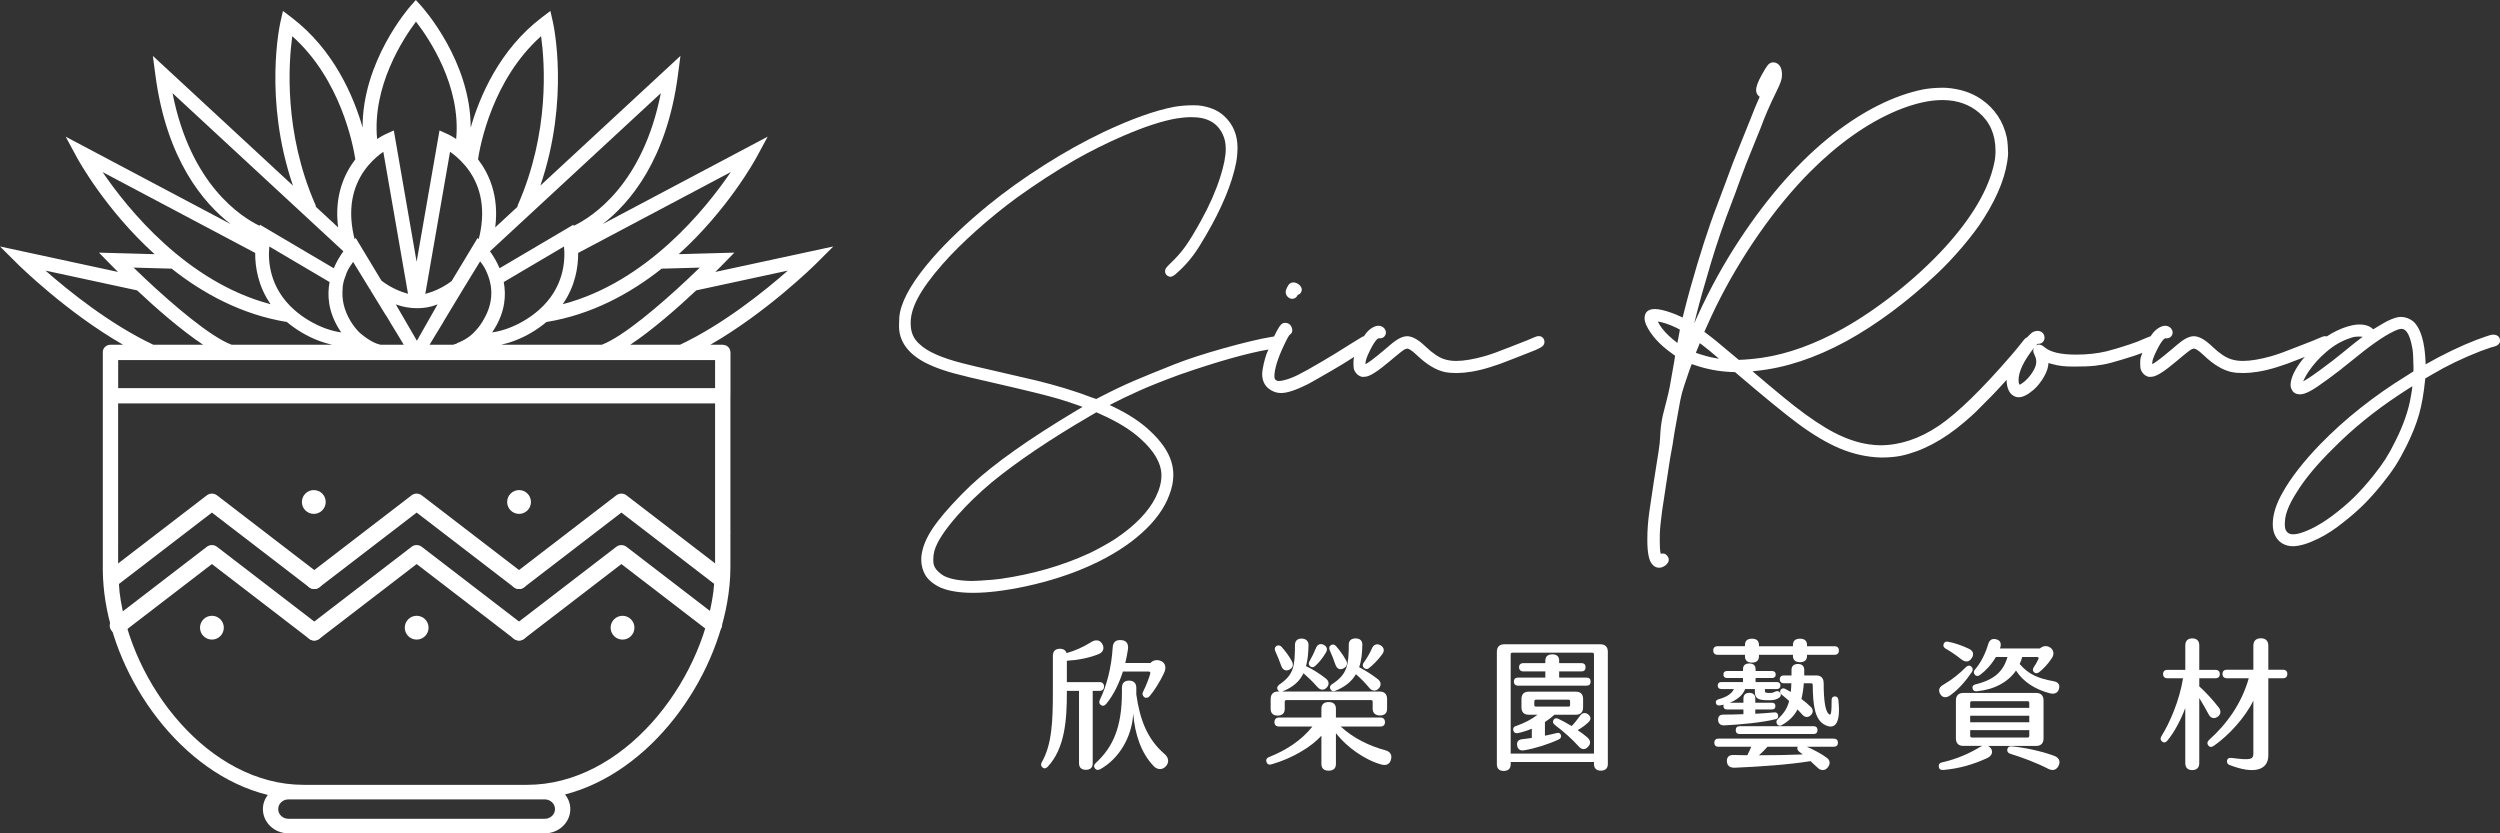 <?xml version="1.0" encoding="utf-8"?>
<!-- Generator: Adobe Illustrator 16.0.0, SVG Export Plug-In . SVG Version: 6.00 Build 0)  -->
<!DOCTYPE svg PUBLIC "-//W3C//DTD SVG 1.1//EN" "http://www.w3.org/Graphics/SVG/1.1/DTD/svg11.dtd">
<svg version="1.1" id="圖層_1" xmlns="http://www.w3.org/2000/svg" xmlns:xlink="http://www.w3.org/1999/xlink" x="0px" y="0px"
	 width="210.001px" height="70px" viewBox="0 0 210.001 70" enable-background="new 0 0 210.001 70" xml:space="preserve">
<rect x="0" y="0" width="210.001" height="70" fill="#333333" stroke="none"/>
<g>
	<g>
		<g>
			<path fill="#FFFFFF" d="M92.388,58.031h-0.6v6.081c0,0.365-0.2,0.552-0.575,0.552c-0.364,0-0.575-0.187-0.575-0.552v-6.081
				h-1.021v0.152c0,2.302-0.164,4.661-1.597,6.211c-0.153,0.165-0.294,0.188-0.435,0.083c-0.152-0.118-0.176-0.282-0.07-0.457
				c0.846-1.492,0.927-3.406,0.927-5.92v-3.017c0-0.377,0.212-0.587,0.587-0.587c0.294,0,0.494,0.129,0.564,0.365
				c0.681-0.189,1.397-0.506,2.055-0.917c0.341-0.224,0.728-0.224,0.939,0.142c0.223,0.375,0.058,0.715-0.294,0.855
				c-0.763,0.316-1.714,0.506-2.677,0.563v1.796h2.771c0.223,0,0.352,0.142,0.352,0.365S92.61,58.031,92.388,58.031z M97.93,64.371
				c-0.271,0.305-0.718,0.33-1.046-0.046c-1.023-1.068-1.561-2.655-1.69-4.38c-0.117,1.995-1.209,3.793-2.76,4.661
				c-0.175,0.095-0.34,0.095-0.458-0.06c-0.117-0.152-0.095-0.305,0.071-0.458c1.456-1.338,2.196-3.017,2.196-5.951v-0.365
				c0-0.387,0.21-0.6,0.598-0.6s0.609,0.213,0.609,0.6v0.563c0.307,2.138,0.917,3.745,2.373,5.003
				C98.211,63.667,98.199,64.088,97.93,64.371z M92.388,58.782c0.575-1.162,0.974-2.713,1.08-4.391
				c0.022-0.469,0.282-0.658,0.716-0.621c0.433,0.021,0.634,0.316,0.563,0.784c-0.058,0.376-0.129,0.753-0.222,1.141h2.113
				c0.2-0.235,0.552-0.318,0.893-0.166c0.388,0.166,0.458,0.589,0.234,1.034c-0.341,0.738-0.845,1.503-1.186,1.902
				c-0.129,0.152-0.306,0.198-0.447,0.105c-0.14-0.105-0.21-0.258-0.116-0.459c0.258-0.504,0.505-1.15,0.61-1.537
				c0.024-0.106-0.046-0.164-0.14-0.164h-2.161c-0.329,1.021-0.798,1.996-1.409,2.725c-0.152,0.175-0.293,0.187-0.434,0.094
				C92.329,59.124,92.305,58.982,92.388,58.782z"/>
			<path fill="#FFFFFF" d="M116.833,63.831c-0.105,0.388-0.423,0.494-0.798,0.388c-1.35-0.364-2.9-1.444-3.816-2.63v2.572
				c0,0.386-0.211,0.574-0.611,0.574c-0.398,0-0.609-0.188-0.609-0.574v-2.361c-0.834,0.928-2.432,1.902-4.168,2.396
				c-0.211,0.069-0.363,0.023-0.434-0.164c-0.084-0.177-0.014-0.353,0.199-0.436c1.443-0.575,2.723-1.397,3.65-2.569h-2.817
				c-0.235,0-0.376-0.142-0.376-0.365c0-0.235,0.141-0.388,0.376-0.388h3.569v-0.739c0-0.364,0.211-0.563,0.609-0.563
				c0.4,0,0.611,0.198,0.611,0.563v0.739h3.746c0.246,0,0.375,0.152,0.375,0.388c0,0.224-0.129,0.365-0.375,0.365h-3.346
				c1.043,0.974,2.428,1.643,3.744,1.994C116.786,63.125,116.963,63.431,116.833,63.831z M106.736,59.545v-0.833
				c0-0.399,0.223-0.624,0.621-0.624h0.131c-0.071-0.022-0.131-0.08-0.165-0.152c-0.082-0.152-0.035-0.293,0.129-0.422
				c1.233-0.846,1.315-1.515,1.327-3.348c0-0.328,0.199-0.527,0.563-0.527c0.364,0.012,0.575,0.211,0.575,0.553
				c-0.012,0.67-0.072,1.256-0.211,1.762c0.575,0.27,1.127,0.621,1.667,1.043c0.282,0.225,0.306,0.518,0.058,0.775
				c-0.246,0.236-0.527,0.211-0.774-0.07c-0.4-0.457-0.786-0.822-1.162-1.15c-0.329,0.682-0.88,1.175-1.762,1.526
				c-0.011,0-0.022,0.011-0.034,0.011h8.195c0.399,0,0.622,0.225,0.622,0.624v0.821c0,0.377-0.211,0.564-0.599,0.564
				c-0.389,0-0.611-0.213-0.611-0.564v-0.588c0-0.081-0.059-0.141-0.141-0.141h-7.104c-0.082,0-0.142,0.06-0.142,0.141v0.6
				c0,0.365-0.21,0.563-0.598,0.563C106.946,60.109,106.736,59.911,106.736,59.545z M107.11,54.661
				c-0.069-0.176-0.011-0.328,0.131-0.411c0.141-0.069,0.28-0.046,0.41,0.083c0.329,0.374,0.622,0.762,0.858,1.196
				c0.164,0.307,0.105,0.552-0.188,0.718c-0.294,0.152-0.553,0.047-0.683-0.281C107.476,55.495,107.323,55.155,107.11,54.661z
				 M109.988,55.565c0.211-0.364,0.398-0.74,0.563-1.151c0.117-0.282,0.364-0.388,0.646-0.247c0.271,0.143,0.341,0.377,0.188,0.635
				c-0.281,0.482-0.635,0.916-0.951,1.175c-0.129,0.104-0.295,0.081-0.399-0.022C109.918,55.847,109.906,55.707,109.988,55.565z
				 M111.691,54.602c-0.071-0.177-0.035-0.318,0.105-0.41c0.129-0.083,0.305-0.061,0.422,0.069c0.328,0.376,0.635,0.811,0.846,1.198
				c0.165,0.27,0.082,0.528-0.199,0.681c-0.294,0.164-0.541,0.046-0.67-0.259C112.043,55.424,111.867,55.002,111.691,54.602z
				 M113.3,54.143c0-0.328,0.198-0.515,0.575-0.515c0.363,0,0.563,0.187,0.563,0.526c-0.012,0.729-0.082,1.362-0.27,1.891
				c0.576,0.305,1.092,0.635,1.562,1c0.294,0.21,0.317,0.551,0.071,0.797s-0.564,0.224-0.799-0.082
				c-0.34-0.41-0.682-0.764-1.104-1.126c-0.352,0.61-0.915,1.067-1.761,1.408c-0.176,0.069-0.328-0.022-0.4-0.188
				c-0.045-0.142-0.01-0.282,0.164-0.387C113.193,56.634,113.288,55.835,113.3,54.143z M114.567,56.094
				c-0.105-0.106-0.13-0.259-0.035-0.399c0.259-0.354,0.515-0.775,0.739-1.281c0.143-0.294,0.434-0.374,0.716-0.198
				c0.307,0.198,0.307,0.491,0.129,0.727c-0.351,0.482-0.773,0.917-1.161,1.21C114.826,56.235,114.674,56.209,114.567,56.094z"/>
			<path fill="#FFFFFF" d="M135.059,54.744v9.451c0,0.34-0.212,0.54-0.588,0.54c-0.363,0-0.576-0.2-0.576-0.54v-0.188h-6.996v0.2
				c0,0.353-0.212,0.552-0.588,0.552c-0.364,0-0.574-0.199-0.574-0.552v-9.463c0-0.399,0.223-0.624,0.621-0.624h8.078
				C134.834,54.12,135.059,54.344,135.059,54.744z M133.895,63.301v-8.336c0-0.081-0.059-0.141-0.14-0.141h-6.716
				c-0.082,0-0.141,0.06-0.141,0.141v8.336H133.895z M131.113,61.741c0.059,0.152-0.012,0.293-0.164,0.365
				c-0.834,0.396-2.021,0.773-2.9,0.914c-0.317,0.061-0.528-0.047-0.6-0.352c-0.07-0.318,0.06-0.539,0.412-0.576
				c0.258-0.023,0.527-0.07,0.811-0.104v-0.775c-0.4,0.164-0.801,0.293-1.151,0.364c-0.2,0.047-0.342-0.022-0.399-0.2
				c-0.047-0.164,0-0.316,0.211-0.388c0.703-0.245,1.314-0.552,1.82-0.951h-0.74c-0.398,0-0.609-0.223-0.609-0.609v-0.716
				c0-0.399,0.211-0.612,0.609-0.612h3.956c0.4,0,0.612,0.213,0.612,0.612v0.716c0,0.387-0.212,0.609-0.612,0.609h-1.796
				c-0.247,0.224-0.518,0.436-0.798,0.611v1.15c0.364-0.07,0.692-0.152,0.985-0.223C130.949,61.529,131.055,61.577,131.113,61.741z
				 M133.613,57.255c0,0.224-0.118,0.341-0.352,0.341h-5.741c-0.224,0-0.353-0.129-0.353-0.341c0-0.224,0.129-0.339,0.353-0.339
				h2.288v-0.518h-1.854c-0.224,0-0.354-0.141-0.354-0.354c0-0.21,0.13-0.339,0.354-0.339h1.854v-0.201
				c0-0.362,0.212-0.54,0.588-0.54c0.375,0,0.575,0.178,0.575,0.54v0.201h1.879c0.222,0,0.34,0.129,0.34,0.339
				c0,0.225-0.118,0.354-0.34,0.354h-1.879v0.518h2.29C133.495,56.917,133.613,57.032,133.613,57.255z M129.023,59.356h2.735
				c0.081,0,0.13-0.046,0.13-0.127v-0.318c0-0.081-0.049-0.141-0.13-0.141h-2.735c-0.083,0-0.141,0.06-0.141,0.141v0.318
				C128.883,59.31,128.94,59.356,129.023,59.356z M133.426,60.672c-0.281,0.27-0.61,0.494-0.904,0.658
				c0.282,0.187,0.551,0.387,0.798,0.598c0.294,0.258,0.33,0.529,0.083,0.799c-0.235,0.27-0.54,0.27-0.787-0.023
				c-0.598-0.658-1.244-1.232-2.019-1.819c-0.165-0.141-0.188-0.271-0.095-0.423c0.083-0.129,0.224-0.166,0.398-0.082
				c0.365,0.176,0.74,0.376,1.117,0.609c0.258-0.257,0.47-0.541,0.728-0.891c0.163-0.225,0.435-0.283,0.681-0.072
				C133.661,60.227,133.649,60.461,133.426,60.672z"/>
			<path fill="#FFFFFF" d="M143.912,54.637c0-0.224,0.129-0.354,0.363-0.354h2.303V54.18c0-0.354,0.209-0.529,0.586-0.529
				c0.388,0,0.588,0.176,0.588,0.529v0.104h2.854V54.18c0-0.354,0.211-0.529,0.599-0.529c0.374,0,0.586,0.176,0.586,0.529v0.104
				h2.313c0.234,0,0.363,0.13,0.363,0.354c0,0.235-0.129,0.365-0.363,0.365h-2.313v0.081c0,0.364-0.212,0.54-0.586,0.54
				c-0.388,0-0.599-0.176-0.599-0.54v-0.081h-2.854v0.115c0,0.365-0.2,0.541-0.588,0.541c-0.377,0-0.586-0.176-0.586-0.541v-0.115
				h-2.303C144.041,55.002,143.912,54.862,143.912,54.637z M154.385,62.387c0,0.223-0.129,0.34-0.353,0.34h-2.254
				c0.563,0.246,1.245,0.6,1.692,0.939c0.279,0.212,0.291,0.552,0.033,0.833c-0.246,0.271-0.586,0.235-0.833-0.022
				c-0.177-0.164-0.376-0.354-0.587-0.541c-1.797,0.294-4.344,0.469-6.353,0.552c-0.375,0.012-0.646-0.129-0.669-0.517
				c-0.023-0.352,0.152-0.563,0.563-0.552c0.34,0.012,0.728,0.012,1.151,0.022c0.117-0.232,0.234-0.48,0.328-0.715h-2.76
				c-0.211,0-0.34-0.117-0.34-0.34c0-0.224,0.129-0.342,0.34-0.342h9.687C154.256,62.045,154.385,62.164,154.385,62.387z
				 M146.448,59.991v-0.398h-1.397c-0.176,0-0.282-0.096-0.282-0.282c0-0.046,0.011-0.081,0.024-0.118
				c-0.105,0.023-0.213,0.049-0.317,0.061c-0.188,0.035-0.306-0.049-0.341-0.189c-0.035-0.164,0.035-0.27,0.223-0.328
				c0.6-0.164,1.08-0.41,1.292-0.856h-1.058c-0.187,0-0.305-0.106-0.305-0.295c0-0.187,0.118-0.294,0.305-0.294h1.82v-0.339h-1.338
				c-0.199,0-0.306-0.106-0.306-0.294c0-0.188,0.106-0.293,0.306-0.293h1.338v-0.154c0-0.328,0.2-0.48,0.529-0.48
				c0.34,0,0.528,0.164,0.528,0.48v0.154h1.386c0.188,0,0.306,0.104,0.306,0.293c0,0.188-0.118,0.294-0.306,0.294h-1.386v0.339
				h1.784c0.188,0,0.305,0.107,0.305,0.294c0,0.188-0.116,0.295-0.305,0.295h-0.998v0.13c0,0.175,0.036,0.198,0.411,0.198
				c0.188,0,0.281-0.023,0.435-0.106c0.176-0.08,0.316-0.069,0.411,0.072c0.116,0.152,0.116,0.305-0.07,0.434
				c-0.165,0.129-0.411,0.224-0.904,0.212c-0.894,0-1.128-0.165-1.128-0.729v-0.21h-0.82c-0.189,0.516-0.67,0.903-1.293,1.149h1.151
				v-0.353c0-0.305,0.175-0.48,0.493-0.48c0.328,0,0.504,0.176,0.504,0.48v0.353h1.41c0.176,0,0.28,0.096,0.28,0.282
				s-0.104,0.282-0.28,0.282h-1.41v0.363c0.575-0.033,1.128-0.07,1.598-0.117c0.164-0.012,0.281,0.047,0.317,0.225
				c0.034,0.176-0.024,0.305-0.177,0.34c-1.163,0.293-2.971,0.457-4.355,0.527c-0.282,0.012-0.482-0.141-0.505-0.422
				c-0.024-0.342,0.141-0.482,0.445-0.482C145.297,60.026,145.872,60.014,146.448,59.991z M145.802,61.331
				c0-0.213,0.118-0.33,0.328-0.33h6.212c0.211,0,0.329,0.117,0.329,0.33c0,0.21-0.118,0.327-0.329,0.327h-6.212
				C145.92,61.658,145.802,61.541,145.802,61.331z M151.003,62.727h-2.537c-0.21,0.246-0.456,0.494-0.714,0.715
				c1.243,0,2.594-0.022,3.675-0.068l-0.329-0.26C150.98,63.008,150.945,62.856,151.003,62.727z M152.271,57.538
				c0-0.095-0.058-0.141-0.14-0.141h-0.61c-0.035,0.493-0.106,0.928-0.2,1.315c0.282,0.21,0.539,0.423,0.775,0.657
				c0.234,0.223,0.234,0.504,0,0.717c-0.212,0.197-0.48,0.197-0.705-0.061c-0.129-0.152-0.27-0.293-0.398-0.434
				c-0.294,0.563-0.717,0.974-1.315,1.315c-0.164,0.106-0.316,0.046-0.399-0.071c-0.094-0.152-0.082-0.293,0.059-0.434
				c0.506-0.469,0.799-0.906,0.951-1.516c-0.199-0.187-0.41-0.364-0.645-0.552c-0.141-0.117-0.141-0.27-0.059-0.399
				c0.093-0.117,0.223-0.152,0.375-0.068c0.152,0.08,0.316,0.163,0.469,0.256c0.023-0.222,0.037-0.457,0.047-0.727h-0.633
				c-0.213,0-0.34-0.13-0.34-0.34c0-0.201,0.127-0.318,0.34-0.318h0.645v-0.457c0-0.342,0.201-0.506,0.541-0.506
				c0.329,0,0.528,0.164,0.528,0.506v0.457h1.009c0.398,0,0.623,0.223,0.623,0.646c0,1.444,0.141,2.336,0.412,2.582
				c0.211,0.211,0.257-0.094,0.257-1.186c0-0.176,0.106-0.282,0.271-0.282c0.176,0,0.27,0.106,0.293,0.282
				c0.235,2.092-0.34,2.502-1.104,2.126C152.448,60.485,152.283,59.264,152.271,57.538z"/>
			<path fill="#FFFFFF" d="M167.232,62.856c0.211,0.293,0.094,0.635-0.305,0.822c-1.092,0.505-2.302,0.881-3.664,0.997
				c-0.223,0.025-0.377-0.058-0.399-0.245c-0.034-0.188,0.034-0.342,0.271-0.388c1.232-0.282,2.277-0.741,3.204-1.304
				c0.06-0.035,0.118-0.059,0.177-0.082h-1.597c-0.399,0-0.622-0.223-0.622-0.623V58.83c0-0.399,0.223-0.623,0.622-0.623h6.118
				c0.398,0,0.621,0.224,0.621,0.623v3.204c0,0.4-0.223,0.623-0.621,0.623h-4.052C167.08,62.692,167.162,62.762,167.232,62.856z
				 M162.994,58.325c-0.2-0.33-0.118-0.599,0.234-0.799c0.763-0.445,1.386-0.951,1.926-1.504c0.141-0.129,0.305-0.152,0.445-0.022
				c0.118,0.095,0.152,0.282,0.048,0.435c-0.436,0.646-1.058,1.42-1.81,1.96C163.51,58.641,163.193,58.629,162.994,58.325z
				 M163.275,54.075c0.058-0.152,0.199-0.213,0.388-0.164c0.503,0.092,1.14,0.305,1.726,0.586c0.375,0.176,0.447,0.48,0.234,0.787
				c-0.211,0.328-0.504,0.363-0.833,0.129c-0.481-0.388-0.963-0.706-1.374-0.939C163.252,54.368,163.205,54.227,163.275,54.075z
				 M165.495,59.463h4.965V59.04c0-0.08-0.058-0.141-0.14-0.141h-4.685c-0.082,0-0.141,0.061-0.141,0.141V59.463z M165.495,60.672
				h4.965V60.12h-4.965V60.672z M165.636,61.952h4.685c0.082,0,0.14-0.059,0.14-0.141v-0.48h-4.965v0.48
				C165.495,61.893,165.554,61.952,165.636,61.952z M168.63,55.189h-0.976c-0.363,0.623-0.845,1.149-1.326,1.503
				c-0.152,0.129-0.34,0.117-0.447-0.023c-0.104-0.141-0.117-0.258,0.014-0.422c0.492-0.577,0.855-1.281,1.115-2.138
				c0.104-0.376,0.363-0.505,0.703-0.399c0.33,0.094,0.436,0.365,0.281,0.764h3.359c0.212-0.2,0.539-0.281,0.846-0.094
				c0.304,0.198,0.387,0.551,0.164,0.893c-0.352,0.552-0.786,0.963-1.068,1.186c-0.141,0.105-0.294,0.129-0.424,0.021
				c-0.128-0.115-0.141-0.256-0.047-0.41c0.153-0.222,0.317-0.515,0.411-0.728c0.048-0.095-0.034-0.152-0.128-0.152h-1.244
				c-0.048,0.213-0.118,0.399-0.211,0.587c0.762,0.881,1.549,1.209,2.851,1.445c0.423,0.08,0.541,0.316,0.448,0.646
				c-0.084,0.351-0.389,0.457-0.74,0.374c-1.223-0.317-2.243-0.94-2.866-1.915c-0.681,0.988-1.854,1.609-3.298,1.739
				c-0.188,0.022-0.329-0.071-0.353-0.247c-0.036-0.164,0.034-0.27,0.233-0.328C167.561,57.092,168.277,56.387,168.63,55.189z
				 M172.939,64.29c-0.178,0.386-0.494,0.492-0.883,0.293c-0.902-0.471-2.193-0.963-3.204-1.27c-0.2-0.068-0.271-0.21-0.235-0.385
				c0.047-0.178,0.164-0.26,0.377-0.236c1.033,0.095,2.441,0.389,3.533,0.787C172.939,63.62,173.092,63.924,172.939,64.29z"/>
			<path fill="#FFFFFF" d="M184.739,58.629V64.1c0,0.388-0.212,0.587-0.587,0.587c-0.376,0-0.587-0.199-0.587-0.587v-4.626
				c-0.364,0.974-0.929,2.066-1.526,2.761c-0.141,0.164-0.318,0.164-0.447,0.035c-0.129-0.13-0.129-0.259-0.035-0.423
				c0.728-1.163,1.527-3.042,1.82-4.874h-1.314c-0.234,0-0.363-0.129-0.363-0.352s0.129-0.352,0.363-0.352h1.503v-2.055
				c0-0.389,0.211-0.587,0.587-0.587c0.375,0,0.587,0.198,0.587,0.587v2.055h1.361c0.236,0,0.364,0.129,0.364,0.352
				s-0.128,0.352-0.364,0.352h-1.361v0.682c0.505,0.457,1.128,1.115,1.643,1.785c0.189,0.258,0.189,0.563-0.093,0.764
				c-0.293,0.21-0.588,0.129-0.752-0.178C185.268,59.522,184.996,59.051,184.739,58.629z M192.137,56.61
				c0,0.234-0.129,0.363-0.364,0.363h-1.233v6.48c0,1.198-1.126,1.645-3.275,0.799c-0.176-0.069-0.224-0.222-0.188-0.398
				c0.047-0.152,0.164-0.211,0.375-0.188c1.668,0.212,1.832,0.129,1.832-0.41v-4.403c-0.703,1.431-2.066,2.923-3.334,3.804
				c-0.188,0.13-0.352,0.105-0.459-0.047c-0.105-0.13-0.094-0.294,0.059-0.446c1.491-1.327,2.735-3.04,3.348-5.19h-1.844
				c-0.234,0-0.364-0.141-0.364-0.363s0.13-0.352,0.364-0.352h2.23v-2.031c0-0.4,0.234-0.611,0.634-0.611
				c0.388,0,0.622,0.211,0.622,0.611v2.031h1.233C192.008,56.258,192.137,56.387,192.137,56.61z"/>
		</g>
	</g>
	<g>
		<g>
			<path fill="#FFFFFF" d="M108.537,25.1c0.207,0,0.361-0.098,0.441-0.275c0.026-0.048,0.05-0.067,0.067-0.072
				c0.126-0.033,0.219-0.121,0.263-0.245c0.027-0.058,0.041-0.12,0.041-0.184c0-0.135-0.069-0.268-0.209-0.397
				c-0.267-0.235-0.598-0.259-0.797-0.103c-0.082,0.062-0.16,0.174-0.238,0.341c-0.074,0.154-0.11,0.263-0.11,0.342
				c0,0.193,0.075,0.353,0.21,0.459C108.307,25.056,108.419,25.1,108.537,25.1z"/>
			<path fill="#FFFFFF" d="M129.449,28.267c-0.166-0.058-0.303-0.049-0.561,0.063c-0.072,0.035-0.281,0.123-0.652,0.276
				c-0.159,0.056-0.595,0.226-1.369,0.534c-0.916,0.371-1.639,0.631-2.149,0.776c-0.944,0.268-1.755,0.403-2.409,0.403
				c-0.348,0-0.679-0.048-0.982-0.144c-0.461-0.145-0.99-0.502-1.574-1.06c-0.61-0.586-1.117-0.872-1.553-0.872
				c-0.386,0-0.846,0.233-1.404,0.716c-0.106,0.088-0.245,0.207-0.413,0.351c-1.104,0.939-1.521,1.206-1.677,1.279
				c-0.001-0.029-0.001-0.06-0.001-0.097c0-0.148,0.066-0.453,0.383-1.075c0.464-0.93,0.683-1.003,0.728-1.003l0.079,0.006
				c0.288,0,0.42-0.154,0.479-0.284c0.031-0.065,0.045-0.131,0.045-0.201c0-0.131-0.052-0.256-0.164-0.384
				c-0.275-0.256-0.65-0.249-1.063,0.029c-0.238,0.155-0.443,0.384-0.619,0.664c-0.054,0.013-0.106,0.031-0.163,0.062
				c-0.367,0.222-0.668,0.405-0.902,0.552c-1,0.637-1.847,1.155-2.52,1.545c-0.893,0.525-1.556,0.894-1.968,1.096
				c-0.402,0.199-0.772,0.342-1.105,0.423c-0.192,0.054-0.347,0.081-0.459,0.081c-0.015,0-0.058-0.002-0.128-0.006
				c-0.033-0.002-0.09-0.019-0.18-0.095c-0.064-0.054-0.097-0.15-0.097-0.285c0-0.604,0.269-1.48,0.797-2.603
				c0.358-0.768,0.476-0.886,0.503-0.905c0.133-0.079,0.202-0.203,0.202-0.357c0-0.06-0.009-0.124-0.028-0.193
				c-0.094-0.289-0.297-0.441-0.588-0.441c-0.082,0-0.16,0.025-0.227,0.067c-0.112,0.064-0.295,0.254-0.691,1.082
				c-0.066,0.01-0.135,0.02-0.227,0.035c-0.959,0.158-2.286,0.475-3.942,0.936c-1.658,0.463-3.053,0.916-4.15,1.347
				c-1.467,0.581-2.601,1.046-3.47,1.416c-0.88,0.38-1.825,0.83-2.811,1.342c-0.208,0.114-0.297,0.159-0.334,0.174
				c-0.042-0.012-0.153-0.046-0.444-0.153c-1.322-0.509-2.885-0.985-4.643-1.414c-0.673-0.162-1.873-0.44-3.598-0.833
				c-1.204-0.272-2.063-0.477-2.553-0.606c-1.775-0.452-2.988-0.994-3.613-1.615c-0.478-0.415-0.717-0.946-0.731-1.625l-0.005-0.162
				c0-0.616,0.195-1.3,0.583-2.035c0.424-0.816,1.13-1.789,2.098-2.889c0.761-0.87,1.72-1.823,2.851-2.833
				c1.134-1.011,2.284-1.945,3.42-2.773c1.592-1.144,3.224-2.203,4.85-3.146c1.33-0.754,2.715-1.443,4.115-2.045
				c1.783-0.766,3.281-1.25,4.451-1.443c0.413-0.067,0.827-0.103,1.229-0.103c1.305,0,2.16,0.471,2.613,1.439
				c0.171,0.345,0.257,0.756,0.257,1.225c0,0.617-0.156,1.414-0.464,2.369c-0.375,1.175-0.917,2.406-1.614,3.66
				c-0.513,0.934-0.955,1.661-1.313,2.161c-0.353,0.494-0.773,0.97-1.25,1.416c-0.297,0.288-0.365,0.381-0.395,0.438
				c-0.042,0.081-0.062,0.157-0.062,0.229c0,0.199,0.096,0.348,0.278,0.429c0.172,0.081,0.353,0.042,0.602-0.174
				c0.584-0.501,1.095-1.051,1.522-1.638c0.296-0.403,0.646-0.955,1.039-1.64c1.327-2.272,2.176-4.318,2.527-6.075
				c0.077-0.394,0.117-0.83,0.117-1.296c0-1.063-0.378-1.952-1.124-2.641c-0.53-0.49-1.258-0.789-2.167-0.888
				c-0.109-0.007-0.237-0.012-0.382-0.012c-0.598,0-1.154,0.044-1.651,0.133c-1.602,0.303-3.602,1.019-5.946,2.126
				c-1.6,0.76-3.269,1.688-4.962,2.763c-1.694,1.074-3.28,2.21-4.713,3.375c-1.851,1.519-3.412,3-4.641,4.401
				c-1.567,1.789-2.495,3.326-2.758,4.569c-0.059,0.276-0.089,0.648-0.089,1.109c0,0.195,0.007,0.347,0.024,0.469
				c0.17,1.267,1.117,2.267,2.814,2.969c0.467,0.205,1.062,0.405,1.765,0.6c0.701,0.193,1.831,0.465,3.456,0.83
				c2.57,0.589,4.347,1.024,5.28,1.3c0.659,0.195,1.306,0.409,1.917,0.633c0.063,0.025,0.114,0.044,0.156,0.062
				c-0.103,0.062-0.259,0.156-0.498,0.296c-3.973,2.373-6.96,4.489-8.879,6.289c-0.489,0.459-1.023,1.004-1.588,1.617
				c-0.925,1-1.594,1.881-1.991,2.611c-0.39,0.729-0.587,1.408-0.587,2.018c0,0.482,0.124,0.933,0.37,1.344
				c0.279,0.418,0.718,0.762,1.306,1.025c0.686,0.276,1.59,0.416,2.689,0.416c1.224,0,2.714-0.184,4.43-0.549
				c1.994-0.43,3.848-1.033,5.509-1.794c1.66-0.761,3.067-1.651,4.18-2.647c1.146-1.016,1.937-2.103,2.349-3.223
				c0.227-0.579,0.342-1.148,0.342-1.692c0-0.376-0.056-0.749-0.166-1.107c-0.261-0.866-0.869-1.742-1.806-2.604
				c-0.778-0.737-1.815-1.416-3.082-2.018l-0.303-0.145c0.827-0.426,1.679-0.835,2.534-1.215c0.854-0.382,1.983-0.832,3.358-1.335
				c3.101-1.079,5.601-1.787,7.452-2.112c-0.05,0.124-0.117,0.26-0.162,0.378c-0.092,0.272-0.17,0.548-0.232,0.82
				c-0.086,0.361-0.129,0.656-0.129,0.878c0,0.507,0.178,0.908,0.525,1.196c0.309,0.254,0.671,0.384,1.077,0.384
				c0.505,0,1.235-0.244,2.237-0.743c0.375-0.203,1.057-0.592,2.086-1.19c0.531-0.311,0.965-0.573,1.293-0.781
				c0.194-0.125,0.36-0.231,0.514-0.33c-0.006,0.019-0.018,0.045-0.022,0.063c-0.03,0.102-0.044,0.262-0.044,0.488
				c0,0.266,0.02,0.445,0.061,0.554c0.121,0.283,0.315,0.473,0.586,0.563c0.054,0.015,0.111,0.021,0.176,0.021
				c0.047,0,0.116-0.006,0.208-0.018c0.366-0.039,1.016-0.453,1.987-1.273c0.898-0.764,1.201-0.98,1.301-1.026
				c0.073-0.037,0.143-0.056,0.203-0.056c0.088,0,0.313,0.073,0.825,0.567c0.808,0.773,1.594,1.244,2.339,1.402
				c0.613,0.118,1.364,0.108,2.209-0.029c0.938-0.149,2.088-0.5,3.421-1.044c0.355-0.141,0.814-0.32,1.374-0.538
				c0.92-0.343,1.139-0.504,1.223-0.592c0.086-0.093,0.131-0.201,0.131-0.32C129.732,28.461,129.586,28.332,129.449,28.267z
				 M92.52,34.826c1.371,0.612,2.465,1.287,3.254,2.005c1.187,1.051,1.787,2.097,1.787,3.105c0,0.574-0.165,1.195-0.491,1.849
				c-0.615,1.226-1.764,2.401-3.414,3.499c-0.261,0.171-0.6,0.369-1.008,0.597c-0.407,0.226-0.765,0.413-1.065,0.556
				c-2.272,1.06-4.813,1.797-7.549,2.189c-0.36,0.051-0.92,0.1-1.711,0.148c-0.31,0.02-0.541,0.029-0.692,0.029
				c-1.027-0.016-1.814-0.16-2.338-0.426c-0.149-0.082-0.299-0.191-0.445-0.326c-0.146-0.137-0.252-0.265-0.313-0.379
				c-0.062-0.115-0.102-0.223-0.116-0.32c-0.016-0.105-0.024-0.226-0.024-0.353c0-0.239,0.03-0.473,0.087-0.696
				c0.197-0.752,0.853-1.766,1.952-3.012c0.822-0.93,1.786-1.861,2.863-2.767c2.126-1.742,4.891-3.61,8.218-5.551l0.58-0.339
				L92.52,34.826z"/>
			<path fill="#FFFFFF" d="M209.437,28.11c-0.076,0-0.161,0.014-0.259,0.038c-0.11,0.029-0.475,0.155-1.15,0.399
				c-1.322,0.508-2.76,1.198-4.276,2.057c-0.003-0.074-0.008-0.178-0.011-0.33c-0.072-1.521-0.381-2.587-0.92-3.177
				c-0.165-0.161-0.365-0.288-0.602-0.378c-0.185-0.065-0.364-0.099-0.533-0.099c-0.445,0-1.086,0.266-1.957,0.814l-0.377,0.229
				l-0.045-0.044c-0.61-0.542-1.721-0.465-3.037,0.172c-0.283,0.137-0.531,0.276-0.738,0.417c-0.021,0.016-0.04,0.035-0.063,0.05
				c-0.14-0.034-0.271-0.027-0.496,0.072c-0.072,0.035-0.281,0.123-0.652,0.276c-0.159,0.056-0.595,0.226-1.369,0.534
				c-0.916,0.371-1.639,0.631-2.149,0.776c-0.944,0.268-1.755,0.403-2.409,0.403c-0.348,0-0.679-0.048-0.982-0.144
				c-0.461-0.145-0.99-0.502-1.574-1.06c-0.61-0.586-1.118-0.872-1.553-0.872c-0.387,0-0.846,0.233-1.404,0.716
				c-0.106,0.088-0.245,0.207-0.413,0.351c-1.104,0.939-1.521,1.206-1.677,1.279c-0.001-0.029-0.001-0.06-0.001-0.097
				c0-0.148,0.066-0.453,0.383-1.075c0.463-0.93,0.683-1.003,0.728-1.003l0.079,0.006c0.288,0,0.42-0.154,0.479-0.284
				c0.031-0.065,0.045-0.131,0.045-0.201c0-0.131-0.052-0.256-0.164-0.384c-0.275-0.256-0.65-0.249-1.063,0.029
				c-0.237,0.154-0.442,0.382-0.618,0.662c-0.141,0.048-0.438,0.166-1.125,0.461c-0.133,0.052-0.365,0.135-0.694,0.245
				c-0.722,0.241-1.36,0.43-1.892,0.563c-0.779,0.185-1.641,0.278-2.564,0.278c-1.256,0-2.135-0.203-2.612-0.598
				c-0.349-0.314-0.593-0.279-0.763-0.156c0.021-0.027,0.042-0.051,0.061-0.07c0.079-0.083,0.119-0.087,0.127-0.087h0.052
				c0.138,0,0.255-0.05,0.351-0.146c0.094-0.097,0.141-0.224,0.141-0.384c-0.01-0.234-0.12-0.405-0.32-0.498
				c-0.19-0.083-0.398-0.079-0.652,0.042c-0.137,0.081-0.301,0.231-0.486,0.439c-0.084,0.04-0.166,0.095-0.242,0.181
				c-0.382,0.49-0.746,0.933-1.08,1.319c-2.484,2.88-4.539,4.877-6.104,5.937c-1.607,1.084-3.262,1.635-4.92,1.635
				c-0.266,0-0.584-0.026-0.945-0.078c-0.917-0.132-1.881-0.454-2.865-0.959c-0.985-0.508-2.141-1.277-3.436-2.291
				c-0.437-0.341-1.171-0.943-2.124-1.74c-0.777-0.65-1.165-0.98-1.354-1.146c0.086-0.01,0.201-0.023,0.359-0.042
				c2.391-0.241,4.916-1.075,7.506-2.479c2.545-1.4,5.094-3.291,7.576-5.62c0.732-0.685,1.463-1.457,2.172-2.292
				c0.792-0.934,1.398-1.744,1.805-2.404c1.246-1.958,1.937-3.77,2.049-5.394v-0.102c0-0.176-0.01-0.394-0.028-0.666
				c-0.021-0.267-0.049-0.488-0.084-0.658c-0.296-1.343-1.013-2.415-2.131-3.187c-0.806-0.561-1.8-0.886-2.954-0.968
				c-0.09-0.004-0.189-0.006-0.299-0.006c-0.586,0-1.137,0.048-1.642,0.141c-2.426,0.494-4.956,1.75-7.517,3.733
				c-2.806,2.188-5.47,5.187-7.916,8.912c-1.285,1.947-2.455,4.067-3.477,6.303c-0.137,0.287-0.231,0.498-0.275,0.613
				c-0.015,0.029-0.027,0.056-0.039,0.079l0.201-0.804c0.244-0.971,0.646-2.399,1.197-4.243c0.498-1.667,1.096-3.403,1.779-5.16
				c0.068-0.17,0.072-0.188,0.067-0.188c0.009-0.027,0.052-0.135,0.129-0.326l0.544-1.497c0.267-0.739,0.597-1.582,0.979-2.506
				c0.416-1.011,0.627-1.536,0.689-1.702c0.338-0.932,0.769-1.927,1.281-2.958c0.201-0.409,0.335-0.708,0.407-0.917
				c0.065-0.197,0.098-0.386,0.098-0.562c0-0.534-0.171-0.874-0.517-1.013c-0.223-0.067-0.377-0.044-0.537,0.063
				c-0.088,0.054-0.242,0.21-0.654,0.959c-0.313,0.565-0.465,0.98-0.465,1.264c0,0.224,0.082,0.399,0.238,0.519l0.06,0.048
				c-0.252,0.554-0.528,1.225-0.823,1.995l-0.273,0.679c-0.274,0.681-0.445,1.107-0.516,1.281c-0.406,0.974-0.828,2.072-1.253,3.261
				c-0.21,0.577-0.442,1.194-0.71,1.891c-0.711,1.837-1.472,4.198-2.263,7.017c-0.171,0.6-0.382,1.412-0.632,2.417
				c-0.316-0.147-0.606-0.268-0.864-0.367c-0.644-0.233-1.126-0.345-1.476-0.345c-0.709,0-0.858,0.422-0.858,0.778
				c0,0.16,0.04,0.335,0.12,0.526c0.395,0.868,1.127,1.686,2.181,2.429c0.169,0.118,0.234,0.174,0.261,0.199
				c-0.006,0.05-0.021,0.17-0.07,0.459c-0.139,0.807-0.262,1.511-0.373,2.115c-0.064,0.34-0.16,0.756-0.284,1.235
				c-0.16,0.609-0.265,1.017-0.3,1.175c-0.132,0.59-0.209,1.221-0.232,1.875c-0.007,0.275-0.051,0.67-0.129,1.178
				c-0.273,1.681-0.528,3.346-0.759,4.949c-0.122,0.823-0.185,1.645-0.185,2.443c0,1.084,0.131,1.76,0.393,2.057
				c0.157,0.209,0.361,0.314,0.604,0.314c0.148,0,0.304-0.053,0.467-0.156c0.228-0.164,0.338-0.332,0.338-0.513
				c0-0.147-0.07-0.286-0.215-0.421c-0.081-0.07-0.172-0.104-0.27-0.104c-0.021,0-0.088,0.005-0.198,0.015
				c-0.049-0.231-0.074-0.567-0.074-0.997l0.006-0.664c0.008-0.393,0.071-1.034,0.194-1.956c0.117-0.827,0.311-2.099,0.574-3.778
				c0.064-0.443,0.137-0.867,0.213-1.263c0.078-0.401,0.127-0.694,0.146-0.868c0.031-0.257,0.141-0.894,0.327-1.896l0.258-1.428
				c0.071-0.388,0.183-0.813,0.334-1.267c0.417-1.266,0.574-1.678,0.633-1.812c0.044,0.012,0.118,0.035,0.235,0.079
				c0.988,0.342,2.02,0.538,3.063,0.584l0.342,0.012c2.405,2.059,4.197,3.524,5.323,4.356c1.247,0.919,2.418,1.611,3.482,2.057
				c1.142,0.477,2.308,0.733,3.471,0.761c0.601,0,1.144-0.045,1.619-0.135c1.794-0.373,3.602-1.33,5.37-2.842
				c0.427-0.363,0.77-0.669,1.019-0.915c0.047-0.05,0.105-0.112,0.18-0.186c0.776-0.756,1.494-1.501,2.133-2.212
				c0.074-0.081,0.139-0.155,0.21-0.235c0.016,0.766,0.265,1.246,0.757,1.421c0.08,0.027,0.166,0.041,0.256,0.041
				c0.358,0,0.775-0.208,1.274-0.641c0.333-0.301,0.623-0.669,0.862-1.094c0.242-0.43,0.365-0.808,0.365-1.125
				c0-0.004,0-0.006,0-0.01c0.04,0.01,0.102,0.023,0.191,0.048c0.352,0.104,0.689,0.173,1.002,0.204
				c0.245,0.027,0.576,0.041,1.012,0.041c0.715,0,1.279-0.023,1.722-0.071c0.437-0.048,0.884-0.129,1.33-0.247
				c0.224-0.058,0.509-0.141,0.859-0.247c0.859-0.258,1.403-0.436,1.618-0.526c0.06-0.025,0.104-0.045,0.158-0.069
				c-0.058,0.147-0.105,0.285-0.138,0.4c-0.03,0.102-0.044,0.262-0.044,0.488c0,0.266,0.02,0.445,0.061,0.554
				c0.121,0.283,0.315,0.473,0.586,0.563c0.054,0.015,0.111,0.021,0.176,0.021c0.047,0,0.116-0.006,0.208-0.018
				c0.365-0.039,1.016-0.453,1.987-1.273c0.898-0.764,1.201-0.98,1.301-1.026c0.073-0.037,0.143-0.056,0.203-0.056
				c0.088,0,0.313,0.073,0.825,0.567c0.808,0.773,1.594,1.244,2.339,1.402c0.613,0.118,1.364,0.108,2.209-0.029
				c0.938-0.149,2.088-0.5,3.421-1.044c0.151-0.06,0.331-0.131,0.521-0.204c-0.063,0.074-0.137,0.138-0.197,0.214
				c-0.678,0.872-1.007,1.582-1.007,2.168c0,0.116,0.028,0.229,0.078,0.328c0.081,0.201,0.272,0.438,0.716,0.438
				c0.225,0,0.501-0.089,0.846-0.272c0.329-0.175,0.826-0.507,1.521-1.019c0.662-0.484,1.326-1.001,1.977-1.536
				c1.485-1.223,2.649-2.041,3.464-2.433c0.31-0.158,0.546-0.239,0.701-0.239c0.118,0,0.222,0.035,0.313,0.106
				c0.285,0.222,0.502,0.798,0.643,1.711c0.014,0.087,0.025,0.224,0.033,0.411c0.021,0.429,0.033,0.77,0.033,0.992
				c0,0.224-0.004,0.32-0.004,0.351c-0.051,0.037-0.193,0.131-0.572,0.363c-2.768,1.706-5.217,3.65-7.283,5.782
				c-1.4,1.451-2.461,2.815-3.148,4.056c-0.541,0.951-0.814,1.834-0.814,2.629c0,0.296,0.045,0.568,0.135,0.814
				c0.234,0.587,0.674,0.934,1.313,1.029c0.078,0.007,0.158,0.012,0.242,0.012c0.566,0,1.297-0.221,2.169-0.655
				c0.661-0.321,1.376-0.79,2.121-1.391c0.642-0.507,1.208-1.003,1.682-1.476c0.478-0.477,0.988-1.05,1.515-1.701
				c0.442-0.545,0.82-1.063,1.126-1.536c0.302-0.471,0.604-1.013,0.9-1.61c0.485-0.969,0.851-1.878,1.083-2.698
				c0.232-0.818,0.404-1.802,0.512-2.923l0.01-0.1l0.596-0.348c1.207-0.718,2.576-1.375,4.068-1.957
				c0.66-0.241,1.074-0.378,1.238-0.409c0.096-0.027,0.184-0.083,0.262-0.169c0.08-0.091,0.122-0.188,0.122-0.282
				C210.001,28.442,209.928,28.124,209.437,28.11z M192.088,44.655c-0.057-0.074-0.097-0.146-0.117-0.211
				c-0.031-0.105-0.047-0.242-0.047-0.402l0.012-0.258c0.029-0.633,0.355-1.441,0.969-2.402c0.666-1.105,1.705-2.355,3.09-3.72
				c1.593-1.612,3.437-3.116,5.479-4.468c0.682-0.454,1.011-0.658,1.166-0.749c-0.017,0.204-0.059,0.496-0.129,0.872
				c-0.195,1.161-0.635,2.421-1.303,3.745c-0.283,0.579-0.563,1.082-0.828,1.497c-0.27,0.422-0.611,0.891-1.016,1.393
				c-0.562,0.703-1.113,1.32-1.639,1.835c-0.527,0.517-1.143,1.038-1.824,1.548c-1.006,0.744-1.938,1.24-2.767,1.472
				C192.602,44.942,192.271,44.897,192.088,44.655z M198.465,28.286c-0.025,0.021-0.058,0.046-0.1,0.079
				c-0.465,0.351-0.99,0.77-1.559,1.243c-0.51,0.424-1.146,0.915-1.892,1.458c-0.874,0.642-1.271,0.88-1.45,0.965
				c0.026-0.062,0.068-0.153,0.137-0.282c0.096-0.187,0.199-0.361,0.308-0.521c0.435-0.641,0.945-1.206,1.521-1.685
				c0.623-0.537,1.287-0.92,1.979-1.14c0.143-0.052,0.262-0.086,0.347-0.104c0.11-0.017,0.26-0.027,0.444-0.027
				C198.326,28.272,198.41,28.278,198.465,28.286z M170.931,29.885c0.077,0.16,0.116,0.324,0.116,0.488
				c0,0.216-0.066,0.448-0.197,0.689c-0.135,0.252-0.311,0.494-0.521,0.722c-0.209,0.224-0.416,0.393-0.614,0.5l-0.07,0.037
				c-0.058-0.089-0.087-0.22-0.087-0.388c0-0.712,0.434-1.621,1.285-2.697c0.006-0.006,0.012-0.014,0.018-0.021
				c-0.007,0.014-0.014,0.029-0.02,0.042c-0.033,0.076-0.05,0.149-0.05,0.216C170.79,29.528,170.807,29.626,170.931,29.885z
				 M159.303,24.549c-1.512,1.202-3.025,2.23-4.498,3.056c-2.34,1.299-4.604,2.119-6.729,2.438
				c-0.694,0.101-1.371,0.164-2.016,0.188c-1.034-0.868-1.663-1.393-1.886-1.576c-0.286-0.233-0.624-0.496-1.009-0.781
				c0.448-1.007,0.777-1.721,0.979-2.125c1.05-2.126,2.275-4.198,3.646-6.158c1.366-1.958,2.802-3.697,4.267-5.167
				c2.37-2.371,4.815-4.096,7.27-5.128c2.98-1.239,5.307-1.188,6.902,0.158c0.926,0.777,1.395,1.864,1.395,3.226
				c0,0.335-0.035,0.673-0.105,1.001c-0.455,2.188-1.85,4.577-4.145,7.098C162.184,22.079,160.813,23.347,159.303,24.549z
				 M144.392,30.134c-0.151-0.025-0.364-0.064-0.659-0.122c-0.221-0.046-0.537-0.135-0.941-0.262
				c-0.132-0.039-0.246-0.078-0.34-0.114c0.188-0.467,0.284-0.696,0.334-0.811c0.04,0.029,0.095,0.069,0.17,0.125
				c0.433,0.332,0.848,0.67,1.233,1.005C144.271,30.028,144.338,30.085,144.392,30.134z M141.111,27.688
				c-0.012,0.073-0.039,0.242-0.114,0.633c-0.046,0.241-0.076,0.39-0.096,0.482c-0.015-0.01-0.032-0.023-0.05-0.037
				c-0.483-0.363-0.885-0.741-1.193-1.125c-0.178-0.222-0.313-0.434-0.405-0.633c0.435,0.062,0.962,0.239,1.573,0.529
				C140.99,27.618,141.072,27.663,141.111,27.688z"/>
		</g>
	</g>
	<g>
		<g>
			<circle fill="#FFFFFF" cx="26.36" cy="42.167" r="1"/>
			<circle fill="#FFFFFF" cx="43.601" cy="42.167" r="1"/>
			<circle fill="#FFFFFF" cx="35" cy="52.726" r="1"/>
			<circle fill="#FFFFFF" cx="52.293" cy="52.727" r="1"/>
			<circle fill="#FFFFFF" cx="17.801" cy="52.726" r="1"/>
			<g>
				<path fill="#FFFFFF" d="M26.399,49.477c-0.15,0-0.302-0.047-0.429-0.146l-8.17-6.274l-7.907,6.073
					c-0.306,0.238-0.75,0.182-0.988-0.131c-0.237-0.309-0.179-0.751,0.13-0.988l8.336-6.402c0.252-0.195,0.606-0.195,0.858,0
					l8.599,6.605c0.309,0.236,0.367,0.679,0.13,0.987C26.82,49.382,26.61,49.477,26.399,49.477z"/>
				<path fill="#FFFFFF" d="M43.598,49.477c-0.151,0-0.301-0.047-0.429-0.146l-8.17-6.274l-8.17,6.274
					c-0.305,0.238-0.751,0.184-0.988-0.13c-0.237-0.309-0.179-0.751,0.13-0.987l8.599-6.605c0.252-0.195,0.606-0.195,0.858,0
					l8.6,6.605c0.309,0.236,0.366,0.679,0.129,0.987C44.018,49.382,43.809,49.477,43.598,49.477z"/>
				<path fill="#FFFFFF" d="M43.598,49.477c-0.21,0-0.419-0.095-0.559-0.276c-0.239-0.309-0.178-0.751,0.129-0.987l8.6-6.605
					c0.252-0.195,0.605-0.195,0.858,0l8.231,6.321c0.308,0.236,0.367,0.679,0.129,0.988c-0.237,0.312-0.682,0.366-0.988,0.13
					l-7.802-5.991l-8.169,6.274C43.9,49.43,43.748,49.477,43.598,49.477z"/>
			</g>
			<g>
				<path fill="#FFFFFF" d="M26.399,53.803c-0.15,0-0.302-0.047-0.429-0.146l-8.17-6.276l-7.45,5.723
					c-0.305,0.238-0.75,0.182-0.988-0.13c-0.237-0.309-0.179-0.752,0.129-0.987l7.879-6.055c0.252-0.194,0.606-0.194,0.858,0
					l8.599,6.607c0.309,0.236,0.367,0.679,0.13,0.988C26.82,53.709,26.61,53.803,26.399,53.803z"/>
				<path fill="#FFFFFF" d="M43.598,53.803c-0.151,0-0.301-0.047-0.429-0.146l-8.17-6.276l-8.17,6.276
					c-0.305,0.239-0.751,0.181-0.988-0.13c-0.237-0.31-0.179-0.752,0.13-0.988l8.599-6.607c0.252-0.194,0.606-0.194,0.858,0
					l8.6,6.607c0.309,0.236,0.366,0.679,0.129,0.988C44.018,53.709,43.809,53.803,43.598,53.803z"/>
				<path fill="#FFFFFF" d="M43.598,53.803c-0.21,0-0.419-0.094-0.559-0.275c-0.239-0.31-0.178-0.752,0.129-0.988l8.6-6.607
					c0.252-0.194,0.605-0.194,0.858,0l7.76,5.962c0.309,0.236,0.368,0.679,0.129,0.987c-0.237,0.313-0.682,0.369-0.988,0.131
					l-7.331-5.631l-8.169,6.276C43.9,53.756,43.748,53.803,43.598,53.803z"/>
			</g>
			<path fill="#FFFFFF" d="M70,20.703l-9.91,2.139c0.279-0.276,0.48-0.48,0.579-0.581l1.018-1.04l-4.673,0.13
				c4.111-3.722,6.392-7.871,6.549-8.164l0.922-1.707l-13.861,7.342c2.293-1.769,5.388-5.412,6.322-12.512l0.212-1.615
				L45.392,15.589C47.866,8.335,46.5,2.094,46.435,1.809l-0.203-0.89l-0.726,0.552c-3.552,2.701-5.213,6.628-5.968,9.252
				c0.007-5.556-3.976-10.026-4.167-10.236L34.93,0l-0.435,0.493c-0.185,0.21-4.058,4.671-4.037,10.217
				c-0.755-2.624-2.418-6.543-5.963-9.238l-0.727-0.552l-0.203,0.89c-0.065,0.286-1.431,6.526,1.043,13.781L12.841,4.696
				l0.213,1.615c0.935,7.101,4.028,10.743,6.323,12.512L5.516,11.48l0.921,1.707c0.158,0.292,2.439,4.442,6.549,8.164l-4.673-0.13
				l1.019,1.04c0.098,0.101,0.299,0.305,0.578,0.581L0,20.703l1.422,1.415c0.251,0.25,4.184,4.119,8.916,6.841H9.284
				c0,0,0,0-0.001,0H9.279c-0.355,0-0.643,0.274-0.643,0.611v18.284c0,0.457,0.025,0.918,0.066,1.384l0.063,0.599
				c0.89,7.288,6.494,15.163,13.73,16.938c-0.256,0.335-0.411,0.744-0.411,1.188c0,1.123,0.96,2.037,2.143,2.037h21.537
				c1.182,0,2.143-0.914,2.143-2.037c0-0.463-0.169-0.887-0.444-1.228c7.164-1.836,12.722-9.56,13.726-16.798l0.088-0.733
				c0.05-0.521,0.078-1.04,0.078-1.554v-2.783c0.01-0.065,0.012-0.129,0-0.195V33.268c0-0.008,0.005-0.015,0.005-0.022v-3.643
				c0-0.008-0.005-0.015-0.005-0.023v-0.01c0-0.062-0.02-0.12-0.038-0.177c-0.005-0.014-0.004-0.029-0.01-0.042
				c-0.06-0.146-0.177-0.264-0.325-0.331c-0.007-0.003-0.011-0.007-0.018-0.011c-0.046-0.018-0.099-0.021-0.15-0.029
				c-0.034-0.005-0.064-0.021-0.099-0.021h-1.048c4.732-2.722,8.662-6.591,8.913-6.841L70,20.703z M58.782,22.479
				c-0.3,0.292-0.63,0.606-0.979,0.935c-0.016,0.014-0.033,0.028-0.048,0.045c-2.282,2.142-5.413,4.827-7.208,5.5h-8.449
				c0.845-0.192,1.687-0.515,2.516-1.004c0.485-0.285,0.912-0.59,1.288-0.907c3.799-0.618,7.044-2.395,9.677-4.48L58.782,22.479z
				 M60.068,32.604H9.926v-2.357h50.142V32.604z M28.441,27.581c0.071,0.12,0.145,0.233,0.22,0.342
				c-0.892-0.129-1.789-0.457-2.678-0.981c-0.469-0.276-0.872-0.57-1.222-0.877c-0.003-0.002-0.006-0.003-0.009-0.007
				c-2.139-1.87-2.248-4.17-2.129-5.351l5.062,2.986C27.473,24.809,27.575,26.147,28.441,27.581z M31.607,28.85
				c-0.687-0.264-1.399-0.906-1.399-0.906c-0.271-0.264-0.528-0.584-0.761-0.97c-0.577-0.957-0.732-1.854-0.671-2.64
				c0.001-0.636,0.272-1.205,0.272-1.205c0.047-0.229,0.215-0.528,0.363-0.761c0.007-0.014,0.015-0.029,0.022-0.042
				c0.001,0.001,0.002,0.002,0.003,0.004C29.559,22.139,29.662,22,29.662,22l1.4,2.285c0.026,0.022,0.052,0.048,0.078,0.069
				l0.009,0.016l-0.055-0.033l1.31,2.138l0.023,0.014l0.337,0.56c-0.002,0.001-0.004,0.003-0.005,0.004l0.615,1.005l0.544,0.902
				h-1.941C31.854,28.924,31.731,28.898,31.607,28.85z M37.236,27.047l0.337-0.56l1.279-2.118h0l0.01-0.018l1.466-2.392
				c0,0,0.326,0.353,0.526,0.845c0.396,0.835,0.739,2.218-0.1,3.809c-0.004,0.005-0.007,0.01-0.01,0.016
				c-0.033,0.063-0.067,0.126-0.105,0.19c-0.029,0.052-0.054,0.102-0.085,0.154c-0.233,0.387-0.491,0.704-0.763,0.97
				c0,0-0.467,0.54-1.43,0.895c0.012,0.004,0.022,0.008,0.034,0.012c-0.112,0.043-0.224,0.075-0.335,0.108h-1.976l0.544-0.902
				c0,0.001,0.001,0.001,0.002,0.002l0.612-1.008C37.239,27.05,37.237,27.049,37.236,27.047z M42.314,23.692l5.063-2.986
				c0.118,1.182,0.008,3.482-2.13,5.352c-0.003,0.003-0.005,0.004-0.008,0.006c-0.351,0.307-0.754,0.601-1.222,0.877
				c-0.89,0.524-1.787,0.852-2.678,0.981c0.075-0.109,0.148-0.223,0.22-0.342C42.425,26.147,42.529,24.81,42.314,23.692z
				 M35.02,28.622l-1.774-3.054c0.196,0.072,0.386,0.127,0.572,0.174l0.317,0.067c0.668,0.12,1.255,0.089,1.704,0.016l0.432-0.094
				c0.018-0.005,0.038-0.01,0.055-0.015c0.137-0.044,0.279-0.092,0.43-0.149L35.02,28.622z M61.385,14.454
				c-2.109,3.103-7.054,9.248-14.116,11.1c1.068-1.536,1.305-3.149,1.296-4.308L61.385,14.454z M55.509,7.828
				c-1.513,7.691-5.769,10.396-7.318,11.143l-0.027-0.095l-6.201,3.657c-0.246-0.59-0.552-1.075-0.806-1.423L55.509,7.828z
				 M45.452,3.038c0.31,2.243,0.731,8.063-1.943,14.159c-0.026,0.058-0.039,0.118-0.044,0.177L41.599,19.1
				c0.337-2.639-0.518-4.511-1.445-5.717C40.332,12.201,41.368,6.676,45.452,3.038z M39.073,13.91
				c0.004,0.004,0.008,0.009,0.012,0.014c0.953,1.139,1.73,2.882,1.289,5.418c-0.045,0.259-0.1,0.506-0.163,0.742l-0.093-0.091
				l-2.181,3.617c-0.805,0.611-1.633,0.922-2.212,1.078l2.079-11.938c0.171,0.121,0.365,0.268,0.568,0.445
				C38.605,13.399,38.844,13.638,39.073,13.91z M34.943,1.817c1.092,1.409,3.795,5.397,3.376,9.861
				c-0.006-0.004-0.011-0.008-0.016-0.012c-0.04-0.026-0.078-0.05-0.115-0.073c-0.019-0.012-0.035-0.023-0.054-0.035
				c-0.024-0.014-0.047-0.029-0.071-0.042c-0.016-0.01-0.033-0.021-0.05-0.03c-0.022-0.014-0.042-0.024-0.064-0.038
				c-0.013-0.008-0.027-0.016-0.041-0.023c-0.026-0.016-0.051-0.028-0.074-0.042c-0.006-0.003-0.013-0.006-0.019-0.009
				c-0.027-0.015-0.051-0.028-0.073-0.04c-0.008-0.004-0.014-0.007-0.021-0.01c-0.015-0.008-0.028-0.016-0.041-0.021
				c-0.006-0.003-0.011-0.006-0.016-0.008c-0.013-0.005-0.021-0.011-0.029-0.013c-0.003-0.002-0.005-0.004-0.008-0.004
				c-0.009-0.004-0.015-0.008-0.017-0.008l-0.691-0.314l-1.923,11.035L33.08,10.958l-0.691,0.314
				c-0.003,0.001-0.008,0.004-0.016,0.008c-0.004,0.001-0.008,0.003-0.012,0.005c-0.008,0.002-0.014,0.007-0.025,0.012
				c-0.006,0.002-0.011,0.005-0.018,0.008c-0.011,0.006-0.024,0.013-0.039,0.02c-0.007,0.003-0.014,0.007-0.022,0.012
				c-0.023,0.012-0.047,0.024-0.075,0.041c-0.004,0-0.008,0.002-0.012,0.005c-0.025,0.014-0.052,0.028-0.081,0.045
				c-0.009,0.005-0.021,0.012-0.033,0.018c-0.024,0.014-0.049,0.029-0.076,0.044c-0.011,0.007-0.024,0.014-0.037,0.022
				c-0.03,0.019-0.063,0.039-0.096,0.059c-0.01,0.005-0.018,0.011-0.028,0.017c-0.045,0.028-0.092,0.058-0.14,0.09
				C31.255,7.227,33.878,3.234,34.943,1.817z M30.918,13.922c0.002-0.004,0.006-0.008,0.007-0.011
				c0.23-0.273,0.469-0.512,0.705-0.717c0.203-0.177,0.396-0.325,0.568-0.445l2.075,11.93c-0.583-0.16-1.418-0.48-2.229-1.102
				l-2.162-3.584l-0.093,0.09c-0.063-0.235-0.118-0.481-0.163-0.741C29.186,16.805,29.963,15.061,30.918,13.922z M24.55,3.04
				c4.075,3.631,5.117,9.164,5.298,10.345c-0.929,1.206-1.784,3.077-1.445,5.716l-1.866-1.727c-0.005-0.059-0.018-0.119-0.044-0.177
				C23.825,11.113,24.243,5.285,24.55,3.04z M14.493,7.827L28.844,21.11c-0.254,0.348-0.56,0.833-0.806,1.424l-6.201-3.658
				l-0.028,0.095C20.261,18.225,16.004,15.519,14.493,7.827z M8.618,14.455l12.818,6.791c-0.008,1.159,0.229,2.772,1.296,4.308
				C15.678,23.702,10.731,17.559,8.618,14.455z M14.42,22.567c2.633,2.085,5.879,3.862,9.678,4.48
				c0.376,0.317,0.803,0.622,1.288,0.907c0.829,0.489,1.671,0.813,2.517,1.004h-8.449c-1.795-0.673-4.926-3.361-7.209-5.502
				c-0.013-0.014-0.028-0.027-0.042-0.04c-0.352-0.329-0.682-0.646-0.983-0.938L14.42,22.567z M3.822,22.731l7.694,1.66
				c1.561,1.466,3.681,3.33,5.547,4.568h-4.181C9.248,27.244,5.761,24.437,3.822,22.731z M45.763,68.779H24.226
				c-0.473,0-0.857-0.366-0.857-0.815c0-0.45,0.384-0.814,0.857-0.814h1.283h18.759h1.496c0.473,0,0.857,0.364,0.857,0.814
				C46.621,68.413,46.236,68.779,45.763,68.779z M60.068,45.047v2.604c0,0.173-0.008,0.346-0.014,0.518
				c-0.012,0.33-0.125,1.503-0.125,1.503c-1.008,7.798-7.612,16.255-15.662,16.255H25.509c-7.983,0-14.525-8.453-15.467-16.197
				c-0.114-1.412-0.111-1.514-0.111-1.514c-0.003-0.12-0.009-0.242-0.009-0.361v-2.763l0.002-0.004l-0.002-1.599v-9.601h50.146
				v9.556V45.047z M57.123,28.959h-4.184c1.866-1.238,3.986-3.102,5.547-4.568l7.694-1.66
				C64.242,24.436,60.757,27.243,57.123,28.959z"/>
		</g>
	</g>
</g>
</svg>
